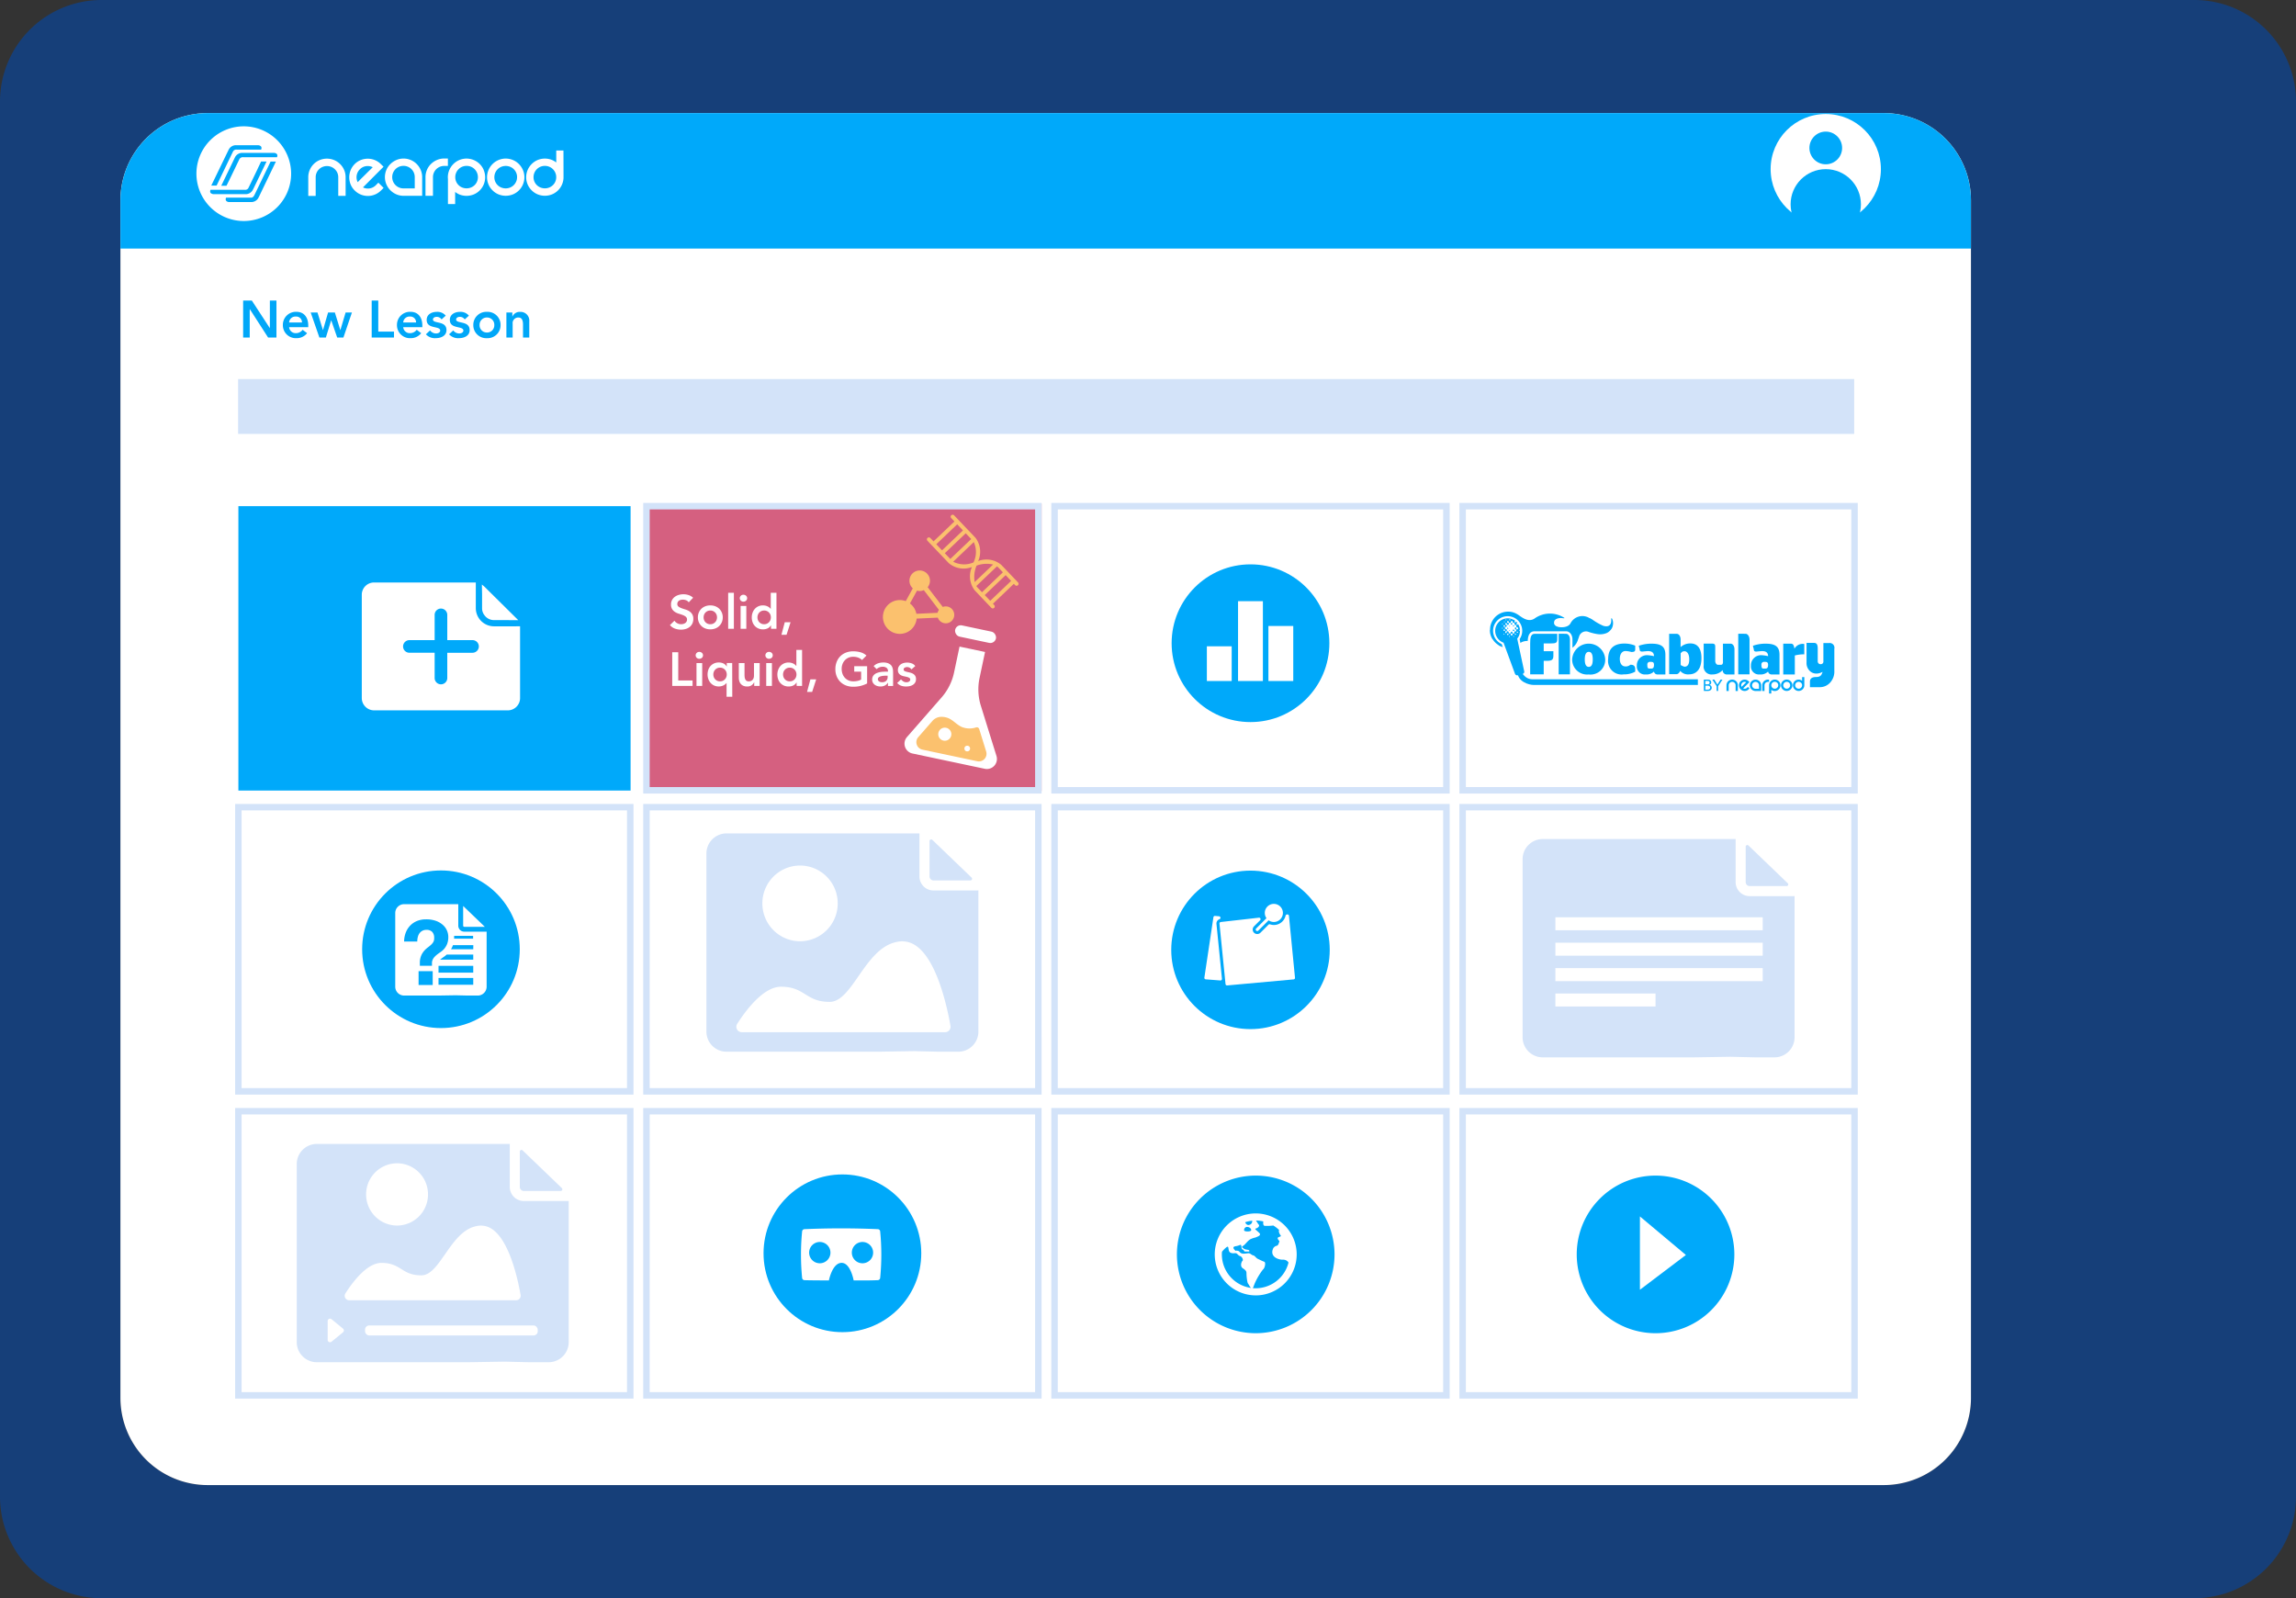 <svg xmlns="http://www.w3.org/2000/svg" width="278.873" height="194.119" viewBox="0 0 278.873 194.119"><rect x="0" y="0" width="278.873" height="194.119" fill="#333333" stroke="none"/><defs><clipPath id="a"><path fill="#fff" d="M224.767 156.048a10.591 10.591 0 0 1-10.591 10.593H10.593A10.592 10.592 0 0 1 0 156.048V10.596a10.593 10.593 0 0 1 10.593-10.6h203.583a10.592 10.592 0 0 1 10.591 10.6Z" data-name="Path 5428"/></clipPath></defs><path fill="#163f79" d="M266.533 0H12.34A12.341 12.341 0 0 0 0 12.341v169.438a12.342 12.342 0 0 0 12.34 12.34h254.193a12.341 12.341 0 0 0 12.34-12.34V12.341A12.34 12.34 0 0 0 266.533 0Zm-27.139 169.787a10.591 10.591 0 0 1-10.591 10.593H25.22a10.592 10.592 0 0 1-10.593-10.593V24.335a10.593 10.593 0 0 1 10.593-10.6h203.583a10.592 10.592 0 0 1 10.591 10.6Z"/><g data-name="Group 5859"><path fill="#fff" d="M239.394 169.787a10.591 10.591 0 0 1-10.591 10.593H25.22a10.592 10.592 0 0 1-10.593-10.593V24.335a10.593 10.593 0 0 1 10.593-10.6h203.583a10.592 10.592 0 0 1 10.591 10.6Z" data-name="Path 5336"/><g clip-path="url(#a)" data-name="Group 5858" transform="translate(14.627 13.739)"><g data-name="Group 5857"><g data-name="Group 5795"><path fill="#00a9fa" d="M-6.277-1.743h251.962v18.198H-6.277z" data-name="Rectangle 1795"/><g fill="#fff" data-name="Group 5793"><g data-name="Group 2"><path d="M22.993 6.904a2.251 2.251 0 0 1 1.206-1.2 2.321 2.321 0 0 1 1.762 0 2.3 2.3 0 0 1 .722.484 2.3 2.3 0 0 1 .49.715 2.228 2.228 0 0 1 .179.881v2.266h-.894V7.79a1.327 1.327 0 0 0-.106-.53 1.37 1.37 0 0 0-1.272-.828 1.327 1.327 0 0 0-.53.106 1.287 1.287 0 0 0-.437.291 1.338 1.338 0 0 0-.291.43 1.327 1.327 0 0 0-.106.53v2.266h-.9V7.79a2.228 2.228 0 0 1 .177-.886Z" data-name="Compound Path"/><path d="m31.329 8.448.636.636-.312.311a2.253 2.253 0 0 1-3.193.007l-.007-.007a2.178 2.178 0 0 1-.5-.749 2.347 2.347 0 0 1-.159-.848 2.322 2.322 0 0 1 .159-.848 2.255 2.255 0 0 1 .49-.749 2.171 2.171 0 0 1 .749-.5 2.29 2.29 0 0 1 1.7 0 2.21 2.21 0 0 1 .749.5l.318.311-2.5 2.511a1.352 1.352 0 0 0 1.564-.265Zm-2.246-1.623a1.352 1.352 0 0 0-.265 1.564l.364-.371.53-.523c.186-.185.364-.364.537-.53s.3-.3.4-.391a1.377 1.377 0 0 0-.808-.133 1.3 1.3 0 0 0-.758.384Z" data-name="Compound Path 2"/><path d="M34.39 5.52a2.237 2.237 0 0 1 .881.178 2.3 2.3 0 0 1 1.2 1.2 2.227 2.227 0 0 1 .179.881v2.266h-2.259a2.221 2.221 0 0 1-.875-.179 2.308 2.308 0 0 1-1.213-1.213 2.246 2.246 0 0 1 0-1.755 2.2 2.2 0 0 1 .491-.716 2.4 2.4 0 0 1 .722-.484 2.184 2.184 0 0 1 .874-.178Zm1.359 3.624V7.772a1.337 1.337 0 0 0-.106-.53 1.357 1.357 0 0 0-.729-.729 1.329 1.329 0 0 0-.53-.106 1.36 1.36 0 0 0-.537.106 1.353 1.353 0 0 0-.729.729 1.327 1.327 0 0 0-.106.53 1.364 1.364 0 0 0 1.359 1.372h1.378Z" data-name="Compound Path 3"/><path d="M39.776 5.52v.895h-.45a1.327 1.327 0 0 0-.53.106 1.353 1.353 0 0 0-.729.729 1.327 1.327 0 0 0-.106.53v2.266h-.908V7.772a2.227 2.227 0 0 1 .179-.881 2.184 2.184 0 0 1 .49-.715 2.324 2.324 0 0 1 .729-.484 2.219 2.219 0 0 1 .875-.179h.45Z" data-name="Compound Path 4"/><path d="M44.129 6.911a2.243 2.243 0 0 0-.484-.722 2.276 2.276 0 0 0-2.485-.491 2.31 2.31 0 0 0-1.213 1.213 2.222 2.222 0 0 0-.179.875c0 .073.006.146.013.219v3.041h.874V9.575a2.408 2.408 0 0 0 .5.3 2.321 2.321 0 0 0 1.762 0 2.251 2.251 0 0 0 1.206-1.2 2.265 2.265 0 0 0 0-1.763Zm-.815 1.4a1.278 1.278 0 0 1-.291.431 1.338 1.338 0 0 1-.444.291 1.434 1.434 0 0 1-1.074 0 1.3 1.3 0 0 1-.437-.291 1.342 1.342 0 0 1-.292-.431 1.337 1.337 0 0 1-.106-.53 1.369 1.369 0 0 1 1.365-1.371h.013a1.36 1.36 0 0 1 .537.106 1.367 1.367 0 0 1 .835 1.265 1.305 1.305 0 0 1-.106.53Z" data-name="Path 5337"/><path d="M49.066 7.786a2.227 2.227 0 0 1-.179.881 2.246 2.246 0 0 1-1.206 1.2 2.315 2.315 0 0 1-1.762 0 2.221 2.221 0 0 1-.722-.484 2.209 2.209 0 0 1-.49-.715 2.242 2.242 0 0 1 0-1.756 2.287 2.287 0 0 1 1.213-1.213 2.263 2.263 0 0 1 2.484.491 2.376 2.376 0 0 1 .484.722 2.221 2.221 0 0 1 .178.874Zm-.888 0a1.346 1.346 0 0 0-.842-1.265 1.428 1.428 0 0 0-1.074 0 1.394 1.394 0 0 0-.444.291 1.373 1.373 0 0 0-.4.974 1.327 1.327 0 0 0 .106.53 1.369 1.369 0 0 0 .291.431 1.33 1.33 0 0 0 .444.291 1.434 1.434 0 0 0 1.074 0 1.367 1.367 0 0 0 .736-.729 1.264 1.264 0 0 0 .106-.524Z" data-name="Path 5338"/><path d="M53.81 4.539h-.875v1.458a2.145 2.145 0 0 0-.5-.3 2.321 2.321 0 0 0-1.762 0A2.31 2.31 0 0 0 49.46 6.91a2.243 2.243 0 0 0 0 1.756 2.289 2.289 0 0 0 .49.715 2.227 2.227 0 0 0 .722.484 2.315 2.315 0 0 0 1.762 0 2.249 2.249 0 0 0 1.206-1.2 2.227 2.227 0 0 0 .179-.881.475.475 0 0 0-.007-.1h.007Zm-.985 3.772a1.27 1.27 0 0 1-.291.431 1.339 1.339 0 0 1-.444.291 1.432 1.432 0 0 1-1.073 0 1.406 1.406 0 0 1-.444-.291 1.341 1.341 0 0 1-.291-.431 1.327 1.327 0 0 1-.106-.53 1.368 1.368 0 0 1 1.365-1.371h.013a1.358 1.358 0 0 1 .536.106 1.365 1.365 0 0 1 .842 1.265 1.305 1.305 0 0 1-.106.53Z" data-name="Path 5339"/></g><path d="M14.983 1.604a5.755 5.755 0 0 0-5.752 5.752 5.755 5.755 0 0 0 5.752 5.751 5.754 5.754 0 0 0 5.751-5.751 5.763 5.763 0 0 0-5.751-5.752Zm-2.074 3.327.245-.5a.982.982 0 0 1 .954-.53h2.571a.538.538 0 0 1 .344.1.282.282 0 0 1 .113.232.512.512 0 0 1-.046.2h-2.969a.448.448 0 0 0-.477.3l-.1.2-1.862 3.869h-.649Zm-1.9 4.817a.283.283 0 0 1-.112-.232.484.484 0 0 1 .046-.2h4.161a.444.444 0 0 0 .477-.3l.1-.2.981-2.034.006-.02.106-.225.318-.669v.013h.656l-1.61 3.333c-.013.02-.026.046-.039.066l-.013.033a.982.982 0 0 1-.954.53h-3.777a.568.568 0 0 1-.341-.1Zm5.811.424c-.013.02-.026.047-.039.067l-.013.033a.982.982 0 0 1-.954.53h-2.571a.527.527 0 0 1-.344-.1.282.282 0 0 1-.113-.232.419.419 0 0 1 .046-.2h2.988c.173 0 .3-.033.444-.3l.1-.2 1.875-3.883h.643Zm2.193-4.817h-4.095a.479.479 0 0 0-.484.272l-1.173 2.431-.378.762h-.636l1.67-3.459a.982.982 0 0 1 .954-.53h3.737a.541.541 0 0 1 .345.1.282.282 0 0 1 .112.232.683.683 0 0 1-.047.192Z" data-name="Path 5340"/></g><g data-name="Group 5794" transform="translate(200.434 .109)"><circle cx="6.697" cy="6.697" r="6.697" fill="#fff" data-name="Ellipse 939"/><circle cx="4.27" cy="4.27" r="4.27" fill="#00a9fa" data-name="Ellipse 940" transform="translate(2.427 6.697)"/><circle cx="1.986" cy="1.986" r="1.986" fill="#00a9fa" data-name="Ellipse 941" transform="translate(4.711 2.136)"/></g></g><path fill="#d3e3f9" d="M14.293 32.299h196.291v6.665H14.293z" data-name="Rectangle 1796"/><g fill="#00a7f8" data-name="Group 5796"><path d="m15.963 22.769 2.175 3.335h.013v-3.335h.8v4.489h-1.014l-2.219-3.443h-.013v3.443h-.8v-4.489Z" data-name="Path 5341"/><path d="M22.812 25.788v.216h-2.321a.789.789 0 0 0 .818.723 1 1 0 0 0 .818-.412l.545.412a1.592 1.592 0 0 1-1.287.609 1.575 1.575 0 0 1-1.655-1.6 1.578 1.578 0 0 1 1.655-1.6c.964.003 1.427.732 1.427 1.652Zm-.761-.355a.7.7 0 0 0-.78-.723.755.755 0 0 0-.78.723Z" data-name="Path 5342"/><path d="m23.935 24.215.659 2.13h.013l.615-2.13h.824l.659 2.13h.013l.634-2.13h.767l-1.034 3.043h-.755l-.722-2.08h-.013l-.641 2.08h-.786l-1.059-3.043Z" data-name="Path 5343"/><path d="M31.318 22.769v3.766h1.908v.723h-2.707v-4.489Z" data-name="Path 5344"/><path d="M36.67 25.788v.216h-2.321a.79.79 0 0 0 .818.723 1 1 0 0 0 .818-.412l.545.412a1.592 1.592 0 0 1-1.287.609 1.575 1.575 0 0 1-1.655-1.6 1.578 1.578 0 0 1 1.655-1.6c.964.003 1.427.732 1.427 1.652Zm-.761-.355a.7.7 0 0 0-.78-.723.755.755 0 0 0-.78.723Z" data-name="Path 5345"/><path d="m39.512 24.602-.508.457a.692.692 0 0 0-.6-.311c-.247 0-.444.127-.444.323 0 .247.342.292.723.381.469.108.919.279.919.907s-.564.977-1.319.977a1.476 1.476 0 0 1-1.18-.469l.507-.476a.909.909 0 0 0 .723.374c.279 0 .507-.14.507-.349 0-.291-.367-.342-.754-.431-.412-.1-.888-.241-.888-.862 0-.742.7-.983 1.218-.983a1.319 1.319 0 0 1 1.096.462Z" data-name="Path 5346"/><path d="m42.327 24.602-.508.457a.691.691 0 0 0-.6-.311c-.247 0-.444.127-.444.323 0 .247.343.292.723.381.469.108.919.279.919.907s-.564.977-1.319.977a1.475 1.475 0 0 1-1.18-.469l.507-.476a.907.907 0 0 0 .722.374c.279 0 .508-.14.508-.349 0-.291-.368-.342-.755-.431-.412-.1-.888-.241-.888-.862 0-.742.7-.983 1.218-.983a1.318 1.318 0 0 1 1.097.462Z" data-name="Path 5347"/><path d="M46.171 25.737a1.575 1.575 0 0 1-1.655 1.6 1.574 1.574 0 0 1-1.655-1.6 1.581 1.581 0 0 1 1.655-1.6 1.575 1.575 0 0 1 1.655 1.6Zm-1.655.914a.878.878 0 0 0 .895-.914.88.88 0 0 0-.9-.913.881.881 0 0 0-.888.913.879.879 0 0 0 .893.913Z" data-name="Path 5348"/><path d="M49.659 25.312v1.947h-.761v-1.577c0-.609-.2-.856-.558-.856a.679.679 0 0 0-.7.761v1.674h-.761v-3.043h.723v.488h.013a.958.958 0 0 1 .932-.564 1.06 1.06 0 0 1 1.112 1.17Z" data-name="Path 5349"/></g><g data-name="Group 5799"><path fill="#00a9fa" d="M14.327 47.737h47.637v34.546H14.327z" data-name="Rectangle 1797"/><g fill="#fff" data-name="Group 5797"><path d="M47.783 62.335h-2.408a2.215 2.215 0 0 1-2.211-2.21V57.01H30.816a1.488 1.488 0 0 0-1.5 1.483v12.555a1.5 1.5 0 0 0 1.5 1.494h16.241a1.494 1.494 0 0 0 1.484-1.494v-8.716Z" data-name="Path 5350"/><path d="M43.926 58.362v1.771a1.363 1.363 0 0 0 .3.867 1.42 1.42 0 0 0 1.148.581h1.807l.009.007h1.134l-4.143-4.1-.278-.231.02 1.06Z" data-name="Path 5351"/></g><g data-name="Group 5798"><path fill="#00a9fa" fill-rule="evenodd" d="M42.764 64.012h-3.065v-3.066a.771.771 0 0 0-.767-.769.766.766 0 0 0-.767.769v3.066H35.1a.771.771 0 0 0-.769.766.766.766 0 0 0 .769.767h3.065v3.067a.771.771 0 0 0 .767.769.766.766 0 0 0 .767-.769v-3.065h3.065a.771.771 0 0 0 .769-.767.766.766 0 0 0-.769-.768Z" data-name="Path 5352"/></g></g><g data-name="Group 5801"><g data-name="Group 5800"><path fill="#d3e3f9" d="M62.317 119.212H13.933v-35.3h48.384Zm-47.6-.787h46.811v-33.73H14.717Z" data-name="Path 5353"/></g></g><g data-name="Group 5803"><g data-name="Group 5802"><path fill="#d3e3f9" d="M111.884 119.212H63.498v-35.3h48.384Zm-47.6-.787h46.814v-33.73H64.287Z" data-name="Path 5354"/></g></g><g data-name="Group 5805"><g data-name="Group 5804"><path fill="#d3e3f9" d="M161.45 119.212h-48.384v-35.3h48.384Zm-47.6-.787h46.811v-33.73h-46.809Z" data-name="Path 5355"/></g></g><g data-name="Group 5807"><g data-name="Group 5806"><path fill="#d3e3f9" d="M211.016 119.212h-48.383v-35.3h48.383Zm-47.6-.788h46.815v-33.73h-46.815Z" data-name="Path 5356"/></g></g><g data-name="Group 5809"><g data-name="Group 5808"><path fill="#d3e3f9" d="M62.317 156.139H13.933v-35.3h48.384Zm-47.6-.787h46.811v-33.73H14.717Z" data-name="Path 5357"/></g></g><g data-name="Group 5811"><g data-name="Group 5810"><path fill="#d3e3f9" d="M111.884 156.139H63.498v-35.3h48.384Zm-47.6-.787h46.814v-33.73H64.287Z" data-name="Path 5358"/></g></g><g data-name="Group 5813"><g data-name="Group 5812"><path fill="#d3e3f9" d="M161.45 156.139h-48.384v-35.3h48.384Zm-47.6-.787h46.811v-33.73h-46.809Z" data-name="Path 5359"/></g></g><g data-name="Group 5815"><g data-name="Group 5814"><path fill="#d3e3f9" d="M211.016 156.139h-48.383v-35.3h48.383Zm-47.6-.787h46.815v-33.73h-46.815Z" data-name="Path 5360"/></g></g><g data-name="Group 5817"><g data-name="Group 5816"><path fill="#d3e3f9" d="M161.45 82.648h-48.383v-35.3h48.383Zm-47.6-.787h46.811v-33.73h-46.808Z" data-name="Path 5361"/></g></g><g data-name="Group 5819"><g data-name="Group 5818"><path fill="#d3e3f9" d="M211.016 82.648h-48.383v-35.3h48.383Zm-47.6-.787h46.815v-33.73h-46.815Z" data-name="Path 5362"/></g></g><g data-name="Group 5825"><g data-name="Group 5822"><g data-name="Group 5820"><path fill="#d56080" d="M63.747 47.435h48.136v34.908H63.747z" data-name="Rectangle 1798"/></g><g fill="#fff" data-name="Group 5821"><path d="M69.029 59.42a.674.674 0 0 0-.309-.246 1.08 1.08 0 0 0-.408-.078 1.038 1.038 0 0 0-.246.029.657.657 0 0 0-.214.092.487.487 0 0 0-.154.165.471.471 0 0 0-.058.24.374.374 0 0 0 .145.318 1.4 1.4 0 0 0 .358.191c.143.054.3.107.469.156a1.889 1.889 0 0 1 .468.208 1.15 1.15 0 0 1 .359.353 1.045 1.045 0 0 1 .145.584 1.281 1.281 0 0 1-.122.575 1.174 1.174 0 0 1-.327.408 1.41 1.41 0 0 1-.477.243 2 2 0 0 1-.572.081 2.141 2.141 0 0 1-.735-.127 1.412 1.412 0 0 1-.607-.428l.549-.532a.917.917 0 0 0 .35.315.982.982 0 0 0 .46.113.963.963 0 0 0 .254-.035.8.8 0 0 0 .231-.1.55.55 0 0 0 .168-.177.471.471 0 0 0 .063-.246.428.428 0 0 0-.144-.347 1.273 1.273 0 0 0-.359-.205 5.93 5.93 0 0 0-.468-.159 1.951 1.951 0 0 1-.469-.205 1.138 1.138 0 0 1-.359-.347 1.035 1.035 0 0 1-.144-.581 1.107 1.107 0 0 1 .13-.549 1.191 1.191 0 0 1 .341-.385 1.488 1.488 0 0 1 .483-.228 2.058 2.058 0 0 1 .555-.075 2.03 2.03 0 0 1 .627.1 1.453 1.453 0 0 1 .546.324Z" data-name="Path 5363"/><path d="M70.139 61.248a1.469 1.469 0 0 1 .118-.6 1.4 1.4 0 0 1 .321-.46 1.42 1.42 0 0 1 .48-.295 1.662 1.662 0 0 1 .59-.1 1.662 1.662 0 0 1 .59.1 1.423 1.423 0 0 1 .48.295 1.4 1.4 0 0 1 .321.46 1.46 1.46 0 0 1 .119.6 1.464 1.464 0 0 1-.119.6 1.393 1.393 0 0 1-.321.459 1.405 1.405 0 0 1-.48.295 1.663 1.663 0 0 1-.59.1 1.663 1.663 0 0 1-.59-.1 1.4 1.4 0 0 1-.48-.295 1.4 1.4 0 0 1-.321-.459 1.473 1.473 0 0 1-.118-.6Zm.694 0a.906.906 0 0 0 .054.312.792.792 0 0 0 .162.266.807.807 0 0 0 .257.185.8.8 0 0 0 .341.07.805.805 0 0 0 .341-.07.807.807 0 0 0 .257-.185.781.781 0 0 0 .162-.266.893.893 0 0 0 .055-.312.893.893 0 0 0-.055-.312.781.781 0 0 0-.162-.266.809.809 0 0 0-.257-.185.805.805 0 0 0-.341-.069.8.8 0 0 0-.341.069.809.809 0 0 0-.257.185.792.792 0 0 0-.162.266.906.906 0 0 0-.054.312Z" data-name="Path 5364"/><path d="M73.817 58.264h.693v4.371h-.693Z" data-name="Path 5365"/><path d="M75.228 58.917a.4.4 0 0 1 .125-.292.425.425 0 0 1 .315-.124.459.459 0 0 1 .321.118.386.386 0 0 1 .13.3.385.385 0 0 1-.13.3.457.457 0 0 1-.321.119.423.423 0 0 1-.315-.125.4.4 0 0 1-.125-.296Zm.1.943h.693v2.776h-.693Z" data-name="Path 5366"/><path d="M79.015 62.219h-.012a.892.892 0 0 1-.4.37 1.313 1.313 0 0 1-.549.116 1.394 1.394 0 0 1-.576-.113 1.277 1.277 0 0 1-.43-.309 1.319 1.319 0 0 1-.272-.462 1.721 1.721 0 0 1-.093-.572 1.639 1.639 0 0 1 .1-.572 1.422 1.422 0 0 1 .275-.463 1.269 1.269 0 0 1 .425-.309 1.3 1.3 0 0 1 .544-.112 1.361 1.361 0 0 1 .347.04 1.234 1.234 0 0 1 .266.1 1.033 1.033 0 0 1 .2.136.989.989 0 0 1 .133.141h.017v-1.948h.693v4.371h-.659Zm-1.642-.972a.893.893 0 0 0 .055.312.782.782 0 0 0 .162.266.807.807 0 0 0 .257.185.8.8 0 0 0 .341.07.8.8 0 0 0 .341-.07.807.807 0 0 0 .257-.185.792.792 0 0 0 .162-.266.906.906 0 0 0 .054-.312.906.906 0 0 0-.054-.312.792.792 0 0 0-.162-.266.809.809 0 0 0-.257-.185.8.8 0 0 0-.341-.069.8.8 0 0 0-.341.069.809.809 0 0 0-.257.185.781.781 0 0 0-.162.266.893.893 0 0 0-.055.313Z" data-name="Path 5367"/><path d="M80.692 61.837h.705l-.491 1.527h-.619Z" data-name="Path 5368"/><path d="M67.023 65.48h.729v3.435h1.74v.659h-2.469Z" data-name="Path 5369"/><path d="M69.869 65.857a.4.4 0 0 1 .124-.292.428.428 0 0 1 .315-.125.457.457 0 0 1 .321.119.385.385 0 0 1 .13.3.386.386 0 0 1-.13.3.459.459 0 0 1-.321.118.427.427 0 0 1-.315-.124.4.4 0 0 1-.124-.296Zm.1.942h.694v2.776h-.694Z" data-name="Path 5370"/><path d="M74.316 70.892h-.694v-1.671h-.017a.982.982 0 0 1-.133.141 1.089 1.089 0 0 1-.2.136 1.2 1.2 0 0 1-.267.1 1.326 1.326 0 0 1-.346.041 1.308 1.308 0 0 1-.544-.112 1.27 1.27 0 0 1-.425-.309 1.428 1.428 0 0 1-.275-.463 1.625 1.625 0 0 1-.1-.572 1.721 1.721 0 0 1 .093-.572 1.318 1.318 0 0 1 .272-.463 1.292 1.292 0 0 1 .43-.309 1.4 1.4 0 0 1 .575-.112 1.314 1.314 0 0 1 .55.115.9.9 0 0 1 .4.37h.012v-.417h.659Zm-2.3-2.706a.906.906 0 0 0 .054.312.791.791 0 0 0 .162.266.8.8 0 0 0 .257.185.8.8 0 0 0 .341.07.8.8 0 0 0 .341-.07.8.8 0 0 0 .257-.185.781.781 0 0 0 .162-.266.893.893 0 0 0 .055-.312.893.893 0 0 0-.055-.312.781.781 0 0 0-.162-.266.808.808 0 0 0-.257-.185.812.812 0 0 0-.341-.069.813.813 0 0 0-.341.069.809.809 0 0 0-.257.185.792.792 0 0 0-.162.266.906.906 0 0 0-.054.312Z" data-name="Path 5371"/><path d="M77.639 69.574h-.659v-.445h-.01a.978.978 0 0 1-.3.361.891.891 0 0 1-.549.153 1.109 1.109 0 0 1-.471-.09.84.84 0 0 1-.315-.243.941.941 0 0 1-.174-.35 1.592 1.592 0 0 1-.052-.41v-1.753h.694v1.408c0 .077 0 .163.012.257a.909.909 0 0 0 .061.266.505.505 0 0 0 .15.208.436.436 0 0 0 .287.084.661.661 0 0 0 .292-.058.56.56 0 0 0 .2-.156.621.621 0 0 0 .113-.225 1.033 1.033 0 0 0 .034-.266v-1.516h.694Z" data-name="Path 5372"/><path d="M78.339 65.857a.4.4 0 0 1 .124-.292.428.428 0 0 1 .315-.125.457.457 0 0 1 .321.119.384.384 0 0 1 .13.3.386.386 0 0 1-.13.3.459.459 0 0 1-.321.118.427.427 0 0 1-.315-.124.4.4 0 0 1-.124-.296Zm.1.942h.694v2.776h-.694Z" data-name="Path 5373"/><path d="M82.126 69.158h-.012a.893.893 0 0 1-.4.37 1.314 1.314 0 0 1-.55.115 1.4 1.4 0 0 1-.575-.112 1.293 1.293 0 0 1-.43-.309 1.318 1.318 0 0 1-.272-.463 1.722 1.722 0 0 1-.093-.572 1.626 1.626 0 0 1 .1-.572 1.428 1.428 0 0 1 .275-.463 1.27 1.27 0 0 1 .425-.309 1.308 1.308 0 0 1 .544-.112 1.326 1.326 0 0 1 .346.041 1.183 1.183 0 0 1 .266.1 1.073 1.073 0 0 1 .2.136.95.95 0 0 1 .133.141h.017v-1.948h.694v4.371h-.659Zm-1.642-.972a.906.906 0 0 0 .054.312.792.792 0 0 0 .162.266.8.8 0 0 0 .257.185.8.8 0 0 0 .341.07.8.8 0 0 0 .341-.07.8.8 0 0 0 .257-.185.781.781 0 0 0 .162-.266.893.893 0 0 0 .055-.312.893.893 0 0 0-.055-.312.781.781 0 0 0-.162-.266.809.809 0 0 0-.257-.185.812.812 0 0 0-.341-.069.812.812 0 0 0-.341.069.809.809 0 0 0-.257.185.792.792 0 0 0-.162.266.906.906 0 0 0-.054.313Z" data-name="Path 5374"/><path d="M83.803 68.776h.705l-.491 1.527h-.619Z" data-name="Path 5375"/><path d="M90.695 69.273a3.538 3.538 0 0 1-1.695.4 2.4 2.4 0 0 1-.87-.153 1.992 1.992 0 0 1-.682-.434 1.991 1.991 0 0 1-.448-.674 2.275 2.275 0 0 1-.162-.873 2.377 2.377 0 0 1 .162-.893 2.007 2.007 0 0 1 .448-.685 1.964 1.964 0 0 1 .682-.436 2.386 2.386 0 0 1 .87-.154 3.3 3.3 0 0 1 .879.113 1.815 1.815 0 0 1 .735.4l-.538.544a1.337 1.337 0 0 0-.477-.295 1.683 1.683 0 0 0-.593-.1 1.416 1.416 0 0 0-.575.113 1.306 1.306 0 0 0-.442.312 1.409 1.409 0 0 0-.286.465 1.591 1.591 0 0 0-.1.572 1.75 1.75 0 0 0 .1.607 1.42 1.42 0 0 0 .286.48 1.33 1.33 0 0 0 .442.318 1.388 1.388 0 0 0 .575.115 2.521 2.521 0 0 0 .524-.052 1.478 1.478 0 0 0 .436-.162v-.963h-.838v-.659h1.567Z" data-name="Path 5376"/><path d="M93.227 69.192h-.017a.9.9 0 0 1-.382.344 1.19 1.19 0 0 1-.509.107 1.345 1.345 0 0 1-.373-.052 1.006 1.006 0 0 1-.324-.156.8.8 0 0 1-.228-.26.739.739 0 0 1-.087-.364.84.84 0 0 1 .081-.385.791.791 0 0 1 .217-.266 1.089 1.089 0 0 1 .315-.17 2.134 2.134 0 0 1 .373-.1 3.242 3.242 0 0 1 .39-.041q.2-.009.37-.009h.173v-.075a.45.45 0 0 0-.179-.39.756.756 0 0 0-.457-.13 1.073 1.073 0 0 0-.411.078 1.041 1.041 0 0 0-.33.211l-.364-.364a1.35 1.35 0 0 1 .541-.341 2 2 0 0 1 .639-.1 1.621 1.621 0 0 1 .5.066 1.11 1.11 0 0 1 .335.171.756.756 0 0 1 .205.24 1.139 1.139 0 0 1 .1.275 1.5 1.5 0 0 1 .037.269c0 .087.006.163.006.229v1.6h-.625Zm-.04-.862h-.145c-.1 0-.2 0-.324.012a1.726 1.726 0 0 0-.338.055.767.767 0 0 0-.269.127.278.278 0 0 0-.11.234.3.3 0 0 0 .043.165.394.394 0 0 0 .113.112.475.475 0 0 0 .156.067.772.772 0 0 0 .174.02.72.72 0 0 0 .529-.171.629.629 0 0 0 .171-.465Z" data-name="Path 5377"/><path d="M96.079 67.567a.635.635 0 0 0-.543-.283.58.58 0 0 0-.272.07.235.235 0 0 0-.133.225.194.194 0 0 0 .11.185 1.206 1.206 0 0 0 .278.1q.168.041.361.084a1.429 1.429 0 0 1 .361.133.8.8 0 0 1 .278.246.731.731 0 0 1 .11.428.775.775 0 0 1-.107.419.846.846 0 0 1-.278.275 1.221 1.221 0 0 1-.384.15 2 2 0 0 1-.428.046 1.829 1.829 0 0 1-.6-.093 1.128 1.128 0 0 1-.485-.335l.462-.434a1.31 1.31 0 0 0 .286.246.691.691 0 0 0 .373.1.742.742 0 0 0 .156-.017.5.5 0 0 0 .151-.058.354.354 0 0 0 .113-.1.239.239 0 0 0 .043-.141.235.235 0 0 0-.109-.214.982.982 0 0 0-.278-.113 5.85 5.85 0 0 0-.362-.081 1.406 1.406 0 0 1-.362-.121.761.761 0 0 1-.278-.235.69.69 0 0 1-.11-.416.809.809 0 0 1 .1-.4.848.848 0 0 1 .251-.28 1.082 1.082 0 0 1 .359-.162 1.639 1.639 0 0 1 .411-.052 1.66 1.66 0 0 1 .549.095.9.9 0 0 1 .439.327Z" data-name="Path 5378"/></g><path fill="#fbc16e" d="m109.022 57.002-2.028-2.128a2.8 2.8 0 0 0-2.81-.468 2.8 2.8 0 0 0-.331-2.829l-2.594-2.722a.241.241 0 0 0-.341-.008.241.241 0 0 0-.008.341l.39.41-2.54 2.42-.39-.41a.241.241 0 0 0-.341-.008.241.241 0 0 0-.008.341l.557.585 2.037 2.138a2.8 2.8 0 0 0 2.81.468 2.8 2.8 0 0 0 .332 2.829l2.023 2.127a.241.241 0 0 0 .175.075.241.241 0 0 0 .167-.067.241.241 0 0 0 .008-.341l-.155-.163 2.54-2.42.155.163a.241.241 0 0 0 .175.075.241.241 0 0 0 .167-.067.241.241 0 0 0 .01-.341Zm-3.025-2.174-2.24 2.134a3.564 3.564 0 0 1 .232-2 3.556 3.556 0 0 1 2.008-.134Zm-5.2-.673-.666-.7 2.54-2.42.666.7Zm.837-4.208.7.739-2.54 2.42-.7-.739Zm-.485 4.541 2.5-2.386a2.875 2.875 0 0 1-.034 2.471 2.875 2.875 0 0 1-2.468-.085Zm2.811 2.951 2.505-2.387a1.232 1.232 0 0 1 .181.156l.54.567-2.54 2.42-.541-.567a1.286 1.286 0 0 1-.147-.189Zm1.686 1.8-.666-.7 2.54-2.42.666.7Z" data-name="Path 5379"/><path fill="#fbc16e" d="M100.249 59.915a1.031 1.031 0 0 0-.365.068l-1.836-2.4a1.24 1.24 0 0 0 .279-.784 1.247 1.247 0 0 0-1.247-1.246 1.246 1.246 0 0 0-1.246 1.246 1.24 1.24 0 0 0 .408.92l-.855 1.557a2.042 2.042 0 0 0-.721-.131 2.053 2.053 0 0 0-2.053 2.053 2.053 2.053 0 0 0 2.053 2.053 2.052 2.052 0 0 0 2.043-1.854l2.572-.118a1.026 1.026 0 0 0 .969.689 1.026 1.026 0 0 0 1.027-1.026 1.026 1.026 0 0 0-1.028-1.027Zm-3.495-1.914a1.255 1.255 0 0 0 .326.045 1.237 1.237 0 0 0 .5-.107l1.836 2.4a1.027 1.027 0 0 0-.166.356l-2.572.118a2.054 2.054 0 0 0-.782-1.255Z" data-name="Path 5380"/></g><g data-name="Group 5823"><path fill="#d3e3f9" d="M111.884 82.648H63.498v-35.3h48.384Zm-47.6-.787h46.814v-33.73H64.287Z" data-name="Path 5381"/></g><g data-name="Group 5824" transform="translate(95.239 62.078)"><path fill="#fff" d="m9.112 6.522.666-3.148-1.549-.328-1.549-.327-.666 3.148a6.7 6.7 0 0 1-1.51 3.023L.297 13.704a1.222 1.222 0 0 0 .667 2l4.391.929 4.391.929a1.222 1.222 0 0 0 1.42-1.558l-1.9-6.106a6.7 6.7 0 0 1-.154-3.376Z" data-name="Path 5382"/><path fill="#fbc16e" d="m9.917 15.467-.848-2.732a.3.3 0 0 0-.381-.2 2.526 2.526 0 0 1-1.694-.036c-.677-.277-1.131-.93-1.841-1.148a2.309 2.309 0 0 0-.724-.1 1.451 1.451 0 0 0-1.053.51l-1.71 1.957a.927.927 0 0 0 .506 1.518l3.333.705 3.334.705a.928.928 0 0 0 1.078-1.179Z" data-name="Path 5383"/><rect width="5.065" height="1.395" fill="#fff" data-name="Rectangle 1799" rx=".694" transform="rotate(11.941 3.145 30.072)"/><circle cx=".797" cy=".797" r=".797" fill="#fff" data-name="Ellipse 942" transform="translate(4.093 12.562)"/><circle cx=".346" cy=".346" r=".346" fill="#fff" data-name="Ellipse 943" transform="translate(7.268 14.757)"/></g></g><g data-name="Group 5829" transform="translate(78.113 128.909)"><circle cx="9.579" cy="9.579" r="9.579" fill="#00a9fa" data-name="Ellipse 944"/><g data-name="Group 5828"><g data-name="Group 5827"><g data-name="Group 5826"><path fill="#fff" d="M14.166 6.908a.3.3 0 0 0-.274-.26q-4.465-.194-8.932 0a.3.3 0 0 0-.273.26 28.923 28.923 0 0 0 0 5.674.3.3 0 0 0 .273.26c.774.034 2.979.031 2.979.031s.41-2.131 1.547-2.131c1.083 0 1.459 2.131 1.459 2.131s1.746.016 2.505-.015l.441-.016a.3.3 0 0 0 .274-.26 28.922 28.922 0 0 0 0-5.674m-7.333 3.884a1.293 1.293 0 0 1-1.294-1.294 1.294 1.294 0 0 1 1.294-1.293 1.294 1.294 0 0 1 1.294 1.293 1.294 1.294 0 0 1-1.294 1.294m5.186 0a1.293 1.293 0 0 1-1.294-1.294 1.293 1.293 0 0 1 1.294-1.293 1.293 1.293 0 0 1 1.293 1.293 1.293 1.293 0 0 1-1.293 1.294" data-name="Path 5384"/></g></g></g></g><g data-name="Group 5835" transform="translate(127.68 54.808)"><circle cx="9.579" cy="9.579" r="9.579" fill="#00a9fa" data-name="Ellipse 945"/><g data-name="Group 5834"><g data-name="Group 5833"><g data-name="Group 5832"><g data-name="Group 5831"><g fill="#fff" data-name="Group 5830"><path d="M4.278 9.954h3.017v4.214H4.278z" data-name="Rectangle 1800"/><path d="M11.755 7.486h3.017v6.682h-3.017z" data-name="Rectangle 1801"/><path d="M8.066 4.474h3.018v9.694H8.066z" data-name="Rectangle 1802"/></g></g></g></g></g></g><g data-name="Group 5841" transform="translate(29.36 91.987)"><circle cx="9.572" cy="9.572" r="9.572" fill="#00a9fa" data-name="Ellipse 946"/><g data-name="Group 5840"><g data-name="Group 5839"><g data-name="Group 5838"><g data-name="Group 5837"><g fill="#fff" data-name="Group 5836"><path d="M12.401 6.846h2.5l-2.633-2.53v2.393a.137.137 0 0 0 .133.137Z" data-name="Path 5385"/><path d="M15.079 7.435h-2.678a.726.726 0 0 1-.725-.725V4.095H5.097a1.078 1.078 0 0 0-1.078 1.078v8.945a1.078 1.078 0 0 0 1.078 1.078h4.15l2.113-.034 1.451.034h1.23a1.078 1.078 0 0 0 1.078-1.078V7.426a.271.271 0 0 1-.04.009Zm-3.911.508h2.309v.345h-2.312c0-.079.009-.159.009-.244 0-.033-.004-.068-.005-.102Zm-2.6 5.975H6.854v-1.681h1.714Zm.513-3.685a2.19 2.19 0 0 0-.388.388 1.111 1.111 0 0 0-.213.546v.415H7.008v-.492a2.23 2.23 0 0 1 .18-.786 2.241 2.241 0 0 1 .344-.541 2.782 2.782 0 0 1 .414-.388c.146-.109.28-.218.4-.327a1.481 1.481 0 0 0 .3-.36.9.9 0 0 0 .1-.491 1 1 0 0 0-.246-.742.933.933 0 0 0-.682-.24 1.055 1.055 0 0 0-.508.115 1.012 1.012 0 0 0-.349.306 1.322 1.322 0 0 0-.2.447 2.206 2.206 0 0 0-.066.552h-1.6a3.128 3.128 0 0 1 .2-1.081 2.576 2.576 0 0 1 .535-.852 2.42 2.42 0 0 1 .83-.562 2.809 2.809 0 0 1 1.086-.2 3.421 3.421 0 0 1 1.294.213 2.512 2.512 0 0 1 .835.53 1.916 1.916 0 0 1 .453.682 1.964 1.964 0 0 1 .136.682 2.329 2.329 0 0 1-.136.863 2.143 2.143 0 0 1-.338.579 2.254 2.254 0 0 1-.448.409q-.243.165-.461.334Zm4.413 3.652H9.275v-.824h4.219Zm0-1.472H9.275v-.824h4.219Zm0-1.575H9.462c.017-.015.034-.032.052-.046.135-.1.28-.21.432-.315a2.894 2.894 0 0 0 .319-.257h3.229Zm0-1.265h-2.7a3.223 3.223 0 0 0 .2-.4c.013-.032.022-.068.034-.1h2.474Z" data-name="Path 5386"/></g></g></g></g></g></g><g data-name="Group 5842" transform="translate(127.633 92.008)"><circle cx="9.625" cy="9.625" r="9.625" fill="#00a9fa" data-name="Ellipse 947"/><g data-name="1474584067_Postit"><g fill="#fff" data-name="Layer 1"><path d="M10.313 7.026a.183.183 0 0 0 0 .26.183.183 0 0 0 .13.054.185.185 0 0 0 .13-.053l1.253-1.253a1.094 1.094 0 0 0 .636.205 1.1 1.1 0 0 0 1.1-1.1 1.1 1.1 0 0 0-1.1-1.1 1.1 1.1 0 0 0-1.1 1.1 1.094 1.094 0 0 0 .205.636l-1.253 1.252Z"/><path d="M5.856 5.905a.184.184 0 0 0 .12-.2.183.183 0 0 0-.165-.159l-.488-.045a.185.185 0 0 0-.2.156l-1.1 7.338a.184.184 0 0 0 .038.142.186.186 0 0 0 .13.068l1.771.137h.014a.185.185 0 0 0 .132-.055.183.183 0 0 0 .052-.147l-.668-6.668a.551.551 0 0 1 .364-.572Z" data-name="Shape"/><path d="M14.295 5.487a.182.182 0 0 0-.067-.125.183.183 0 0 0-.136-.04l-.046.005a.183.183 0 0 0-.158.141 1.46 1.46 0 0 1-1.426 1.137 1.435 1.435 0 0 1-.463-.083.184.184 0 0 0-.188.045l-.978.978a.563.563 0 0 1-.778 0 .546.546 0 0 1-.161-.389.548.548 0 0 1 .161-.389l.741-.74a.183.183 0 0 0 .035-.21.179.179 0 0 0-.186-.1l-4.624.525a.182.182 0 0 0-.162.2l.734 7.338a.181.181 0 0 0 .181.165h.017l8.073-.734a.181.181 0 0 0 .125-.065.184.184 0 0 0 .042-.134l-.735-7.523Z" data-name="Shape"/></g></g></g><g data-name="Group 5843" transform="translate(128.321 129.051)"><circle cx="6.667" cy="6.667" r="6.667" fill="#fff" data-name="Ellipse 948" transform="translate(2.905 2.912)"/><path fill="#00a9fa" d="M8.809 5.977a.442.442 0 0 0 .334-.488s0 0-.005-.007a4.088 4.088 0 0 0-.793.163.342.342 0 0 0-.05.043s.18.417.514.289Z" data-name="Path 5387"/><path fill="#00a9fa" d="M8.987 6.696c.127-.129-.078-.437-.437-.463a.364.364 0 0 0-.385.352c-.099.247.696.241.822.111Z" data-name="Path 5388"/><path fill="#00a9fa" d="M8.577 12.979a5.644 5.644 0 0 1-.128-1.131c0-.205-.052-.333-.441-.59s-.149-.823-.046-.9.025-.334-.129-.488-.205-.026-.462-.308-.385-.026-.821-.18-.146-.95-.514-.693a3.261 3.261 0 0 0-.561.56 3.839 3.839 0 0 0-.017.324 4.117 4.117 0 0 0 3.541 4.069 1.426 1.426 0 0 1-.216-.3c-.129-.235-.129-.163-.206-.363Z" data-name="Path 5389"/><path fill="#00a9fa" d="M9.572 0A9.583 9.583 0 0 0 0 9.572a9.583 9.583 0 0 0 9.572 9.572 9.583 9.583 0 0 0 9.572-9.572A9.583 9.583 0 0 0 9.572 0Zm0 14.549a4.982 4.982 0 0 1-4.977-4.977 4.983 4.983 0 0 1 4.977-4.978 4.983 4.983 0 0 1 4.977 4.978 4.982 4.982 0 0 1-4.977 4.979Z" data-name="Path 5390"/><path fill="#00a9fa" d="M11.711 8.802c.412-.513.513.025.744-.848 0 0-.257-.231-.206-.385s.49-.129.348-.308-.283-.513-.178-.652a4.1 4.1 0 0 0-.712-.547 6.144 6.144 0 0 1-1.012.043c-.243 0-.227-.334-.2-.538a4.125 4.125 0 0 0-.9-.108c.093.081.159.28.335.481s-.128.437-.341.488.085.206.418.54-.385.487-.418.539a3.149 3.149 0 0 0-.635.205c-.386.205-.642.668-.919.822s-.031.231.122.359.591.077.642.231-.206.077-.462.1-.18-.231-.3-.231-.185-.1-.211-.42-.18-.068-.668 0-.257.343-.1.5 0 0 .282.052.206.128.436.282.694.026.925.026.334.205.565.257.308.308.59.437.514.257.745.334.077.8-.154.95a8.146 8.146 0 0 0-.976 1.644c-.072.16-.167.465-.254.613.116.01.232.017.349.017a4.119 4.119 0 0 0 3.989-3.122.745.745 0 0 0-.669-.35c-.508.028-1.689-.333-1.175-1.411Z" data-name="Path 5391"/></g><g data-name="Group 5844"><path fill="#00a9fa" d="M186.456 129.051a9.572 9.572 0 1 0 9.572 9.572 9.583 9.583 0 0 0-9.572-9.572Z" data-name="Path 5392"/><path fill="#fff" d="m184.559 134.011 5.583 4.681-5.583 4.224Z" data-name="Path 5393"/></g><g data-name="Group 5848"><g data-name="Group 5847" transform="translate(21.412 125.206)"><path fill="#d3e3f9" d="M27.584 5.71h4.474a.2.2 0 0 0 .141-.35L27.442.788a.2.2 0 0 0-.344.147v4.289a.487.487 0 0 0 .486.486Z" data-name="Path 5394"/><path fill="#d3e3f9" d="M32.947 6.932h-5.358a1.709 1.709 0 0 1-1.71-1.71V.03c0-.011.005-.02.006-.031H2.445A2.441 2.441 0 0 0 .004 2.44v21.632a2.441 2.441 0 0 0 2.441 2.441h18.4l4.388-.07 3.014.07h2.35a2.442 2.442 0 0 0 2.441-2.441V6.914a.576.576 0 0 1-.091.018Z" data-name="Path 5395"/><g fill="#fff" data-name="Group 5845"><path d="M12.189 9.912a3.77 3.77 0 0 0 3.758-3.782 3.769 3.769 0 0 0-3.758-3.781 3.77 3.77 0 0 0-3.76 3.781 3.771 3.771 0 0 0 3.76 3.782Z" data-name="Path 5396"/><path d="M26.875 16.77c-.607-2.649-1.934-6.728-4.342-6.843-.034 0-.064-.015-.1-.015a3.123 3.123 0 0 0-.809.116c-3.031.805-4.242 5.931-6.481 5.931-2.43 0-2.43-1.511-4.861-1.511-1.769 0-3.537 2.4-4.369 3.709a.54.54 0 0 0 .459.828H26.66a.541.541 0 0 0 .533-.634 30.405 30.405 0 0 0-.318-1.581Z" data-name="Path 5397"/></g><rect width="20.972" height="1.211" fill="#fff" data-name="Rectangle 1803" rx=".497" transform="translate(8.3 22.049)"/><g data-name="Group 5846"><path fill="#fff" d="M3.759 23.799v-2.29a.288.288 0 0 1 .471-.222l1.393 1.145a.288.288 0 0 1 0 .445L4.23 24.022a.288.288 0 0 1-.471-.223Z" data-name="Path 5398"/></g></g></g><g data-name="Group 5850"><g data-name="Group 5849"><path fill="#d3e3f9" d="M197.893 93.886h4.473a.2.2 0 0 0 .141-.351l-4.757-4.572a.2.2 0 0 0-.345.147v4.289a.487.487 0 0 0 .488.487Z" data-name="Path 5399"/><path fill="#d3e3f9" d="M203.252 95.108h-5.359a1.709 1.709 0 0 1-1.71-1.71v-5.193c0-.01.006-.02.006-.03H172.75a2.441 2.441 0 0 0-2.441 2.441v21.632a2.441 2.441 0 0 0 2.441 2.441h18.4l4.388-.07 3.014.07h2.35a2.442 2.442 0 0 0 2.441-2.441V95.09a.573.573 0 0 1-.091.018Z" data-name="Path 5400"/><path fill="#fff" d="M174.292 103.846h25.181v1.583h-25.181z" data-name="Rectangle 1804"/><path fill="#fff" d="M174.291 106.932h12.165v1.583h-12.165z" data-name="Rectangle 1805"/><path fill="#fff" d="M174.292 100.759h25.181v1.583h-25.181z" data-name="Rectangle 1806"/><path fill="#fff" d="M174.292 97.673h25.181v1.583h-25.181z" data-name="Rectangle 1807"/></g></g><g data-name="Group 5853"><g data-name="Group 5852"><path fill="#d3e3f9" d="M98.76 93.199h4.474a.2.2 0 0 0 .141-.35l-4.757-4.572a.2.2 0 0 0-.344.147v4.289a.487.487 0 0 0 .486.486Z" data-name="Path 5401"/><path fill="#d3e3f9" d="M104.118 94.421H98.76a1.709 1.709 0 0 1-1.71-1.71v-5.192c0-.011.005-.02.006-.031h-23.44a2.441 2.441 0 0 0-2.441 2.441v21.633a2.441 2.441 0 0 0 2.441 2.441h18.4l4.388-.07 3.014.07h2.35a2.441 2.441 0 0 0 2.441-2.441V94.403a.579.579 0 0 1-.091.018Z" data-name="Path 5402"/><g fill="#fff" data-name="Group 5851"><path d="M82.548 100.589a4.589 4.589 0 0 0 4.574-4.6 4.588 4.588 0 0 0-4.574-4.6 4.589 4.589 0 0 0-4.577 4.6 4.591 4.591 0 0 0 4.577 4.6Z" data-name="Path 5403"/><path d="M100.427 108.937c-.739-3.225-2.354-8.191-5.285-8.33-.042 0-.079-.019-.122-.019a3.8 3.8 0 0 0-.985.142c-3.689.98-5.164 7.22-7.889 7.22-2.959 0-2.959-1.84-5.917-1.84-2.153 0-4.305 2.923-5.319 4.516a.657.657 0 0 0 .559 1.007h24.7a.658.658 0 0 0 .648-.772 34.428 34.428 0 0 0-.39-1.924Z" data-name="Path 5404"/></g></g></g><g fill="#00a9fa" data-name="Group 5856"><path d="M196.399 69.227a.66.66 0 0 1 .054.269v.691h-.273v-.691a.409.409 0 0 0-.032-.162.434.434 0 0 0-.09-.132.41.41 0 0 0-.134-.089.419.419 0 0 0-.163-.032.415.415 0 0 0-.294.122.414.414 0 0 0-.09.132.4.4 0 0 0-.032.162v.691h-.273v-.691a.679.679 0 0 1 .054-.269.694.694 0 0 1 .148-.219.7.7 0 0 1 .758-.147.73.73 0 0 1 .22.147.692.692 0 0 1 .148.219m1.462-.12-.765.765a.409.409 0 0 0 .476-.079l.1-.1.193.193-.1.1a.7.7 0 0 1-.224.151.7.7 0 0 1-.528 0 .672.672 0 0 1-.224-.151.648.648 0 0 1-.151-.229.714.714 0 0 1-.05-.26.685.685 0 0 1 .05-.258.646.646 0 0 1 .151-.227.673.673 0 0 1 .229-.152.7.7 0 0 1 .26-.05.714.714 0 0 1 .261.05.658.658 0 0 1 .228.152Zm-.4.018a.416.416 0 0 0-.248-.041.394.394 0 0 0-.229.117.4.4 0 0 0-.123.3.4.4 0 0 0 .043.181l.112-.112.16-.16c.056-.057.111-.11.163-.161l.122-.12m1.775.1a.669.669 0 0 1 .054.269v.691h-.689a.66.66 0 0 1-.268-.054.691.691 0 0 1-.37-.37.688.688 0 0 1 0-.536.672.672 0 0 1 .149-.217.718.718 0 0 1 .221-.148.7.7 0 0 1 .536 0 .692.692 0 0 1 .218.148.7.7 0 0 1 .148.218m-.218.269a.419.419 0 0 0-.032-.162.447.447 0 0 0-.09-.133.425.425 0 0 0-.133-.089.407.407 0 0 0-.162-.032.414.414 0 0 0-.163.032.419.419 0 0 0-.134.089.435.435 0 0 0-.089.133.409.409 0 0 0-.032.162.418.418 0 0 0 .122.3.41.41 0 0 0 .134.089.414.414 0 0 0 .163.032h.415v-.418Zm1.227-.689h-.138a.664.664 0 0 0-.268.054.7.7 0 0 0-.37.365.679.679 0 0 0-.054.269v.691h.276v-.692a.409.409 0 0 1 .032-.162.45.45 0 0 1 .089-.132.5.5 0 0 1 .294-.122h.138Zm1.328.426a.669.669 0 0 1 .054.267.66.66 0 0 1-.054.269.692.692 0 0 1-.368.366.7.7 0 0 1-.538 0 .689.689 0 0 1-.152-.09v.45h-.268v-1a.659.659 0 0 1 .054-.267.686.686 0 0 1 .15-.222.7.7 0 0 1 .22-.149.674.674 0 0 1 .27-.053.681.681 0 0 1 .488.2.706.706 0 0 1 .148.221m-.216.267a.418.418 0 0 0-.122-.3.426.426 0 0 0-.6 0 .418.418 0 0 0-.122.3.4.4 0 0 0 .032.161.408.408 0 0 0 .09.133.431.431 0 0 0 .135.089.428.428 0 0 0 .327 0 .415.415 0 0 0 .224-.222.412.412 0 0 0 .032-.161m1.666-.267a.693.693 0 0 1 0 .536.7.7 0 0 1-.368.366.7.7 0 0 1-.538 0 .7.7 0 0 1-.22-.148.686.686 0 0 1-.149-.218.7.7 0 0 1 0-.536.707.707 0 0 1 .149-.221.726.726 0 0 1 .22-.149.688.688 0 0 1 .758.149.707.707 0 0 1 .148.221m-.215.267a.417.417 0 0 0-.032-.163.411.411 0 0 0-.09-.134.4.4 0 0 0-.134-.089.428.428 0 0 0-.327 0 .392.392 0 0 0-.135.089.407.407 0 0 0-.089.134.417.417 0 0 0-.032.163.4.4 0 0 0 .032.161.42.42 0 0 0 .388.254.419.419 0 0 0 .163-.032.414.414 0 0 0 .134-.089.429.429 0 0 0 .09-.133.4.4 0 0 0 .032-.161m1.451-.991h.267v.992a.66.66 0 0 1-.054.269.691.691 0 0 1-.636.419.669.669 0 0 1-.269-.054.72.72 0 0 1-.221-.148.685.685 0 0 1-.149-.218.686.686 0 0 1 0-.536.676.676 0 0 1 .149-.222.707.707 0 0 1 .221-.149.659.659 0 0 1 .269-.053.688.688 0 0 1 .268.053.681.681 0 0 1 .154.092v-.445Zm0 .991a.416.416 0 0 0-.032-.163.427.427 0 0 0-.09-.134.426.426 0 0 0-.6 0 .418.418 0 0 0-.09.134.407.407 0 0 0-.033.163.393.393 0 0 0 .033.161.417.417 0 0 0 .09.133.427.427 0 0 0 .462.089.432.432 0 0 0 .135-.089.436.436 0 0 0 .09-.133.4.4 0 0 0 .032-.161" data-name="Path 5405"/><path d="M192.322 68.808h.479a.615.615 0 0 1 .167.021.39.39 0 0 1 .132.064.294.294 0 0 1 .087.107.333.333 0 0 1 .033.152.284.284 0 0 1-.067.194.391.391 0 0 1-.171.109.291.291 0 0 1 .117.032.3.3 0 0 1 .094.074.35.35 0 0 1 .064.107.354.354 0 0 1 .023.13.337.337 0 0 1-.038.165.356.356 0 0 1-.1.12.489.489 0 0 1-.154.075.68.68 0 0 1-.189.025h-.474Zm.187.572h.255a.451.451 0 0 0 .1-.01.24.24 0 0 0 .082-.036.187.187 0 0 0 .056-.064.2.2 0 0 0 .02-.1.214.214 0 0 0-.053-.143.21.21 0 0 0-.166-.06h-.295v.409Zm0 .644h.275a.644.644 0 0 0 .094-.009.3.3 0 0 0 .1-.035.24.24 0 0 0 .076-.071.207.207 0 0 0 .031-.119.216.216 0 0 0-.08-.184.345.345 0 0 0-.216-.061h-.276Z" data-name="Path 5406"/><path d="m193.875 69.599-.522-.791h.239l.376.606.387-.606h.228l-.522.791v.588h-.187v-.588Z" data-name="Path 5407"/><path d="M191.596 69.453v-.684h-20.1c-.487 0-1.044-.251-1.461-1.141l-.348.228c0 1.209 1.391 1.6 1.97 1.6h19.939Z" data-name="Path 5408"/><path d="m170.496 67.767-.841-3.934a1.531 1.531 0 0 0 .28-1.382c0-.023-.023-.071-.023-.094a.05.05 0 0 1-.047-.046v-.046a.936.936 0 0 0-.117-.211.1.1 0 0 1-.093.094.107.107 0 0 1-.094-.117.1.1 0 0 1 .094-.094h.023a.639.639 0 0 0-.164-.188v.023a.086.086 0 0 1-.093.094.094.094 0 0 1 0-.188c-.071-.046-.117-.093-.187-.14 0 .024-.023.024-.046.024.023.046 0 .023 0 0v-.024a1.485 1.485 0 0 0-1.1-.117 1.522 1.522 0 0 0-1.052 1.873 1.563 1.563 0 0 0 .959 1.031l1.379 3.747a.307.307 0 0 0 .351.211l.585-.165a.271.271 0 0 0 .187-.351m-.582-5.013c.023 0 .046.023.046.071s-.023.07-.046.046-.047-.046-.047-.071c0-.046.024-.07.047-.046m-1.155-1.281a.1.1 0 0 1 .07.071.07.07 0 1 1-.07-.071m-.465.028c.023 0 .046.023.046.071a.05.05 0 0 1-.046.046c-.023-.023-.046-.046-.046-.071 0-.046.023-.07.046-.046m-.2.23c.023 0 .046.024.046.071a.05.05 0 0 1-.046.046.05.05 0 0 1-.047-.046c0-.047.024-.071.047-.071m-.009.461a.108.108 0 0 1 .094.117c0 .071-.046.117-.094.094a.107.107 0 0 1-.094-.117.1.1 0 0 1 .094-.094m-.23.43c-.023 0-.046-.024-.046-.071a.046.046 0 0 1 .093 0c0 .047-.023.071-.046.071m0-.539a.047.047 0 1 1 .046-.047c0 .047-.023.07-.046.047m.2 1.258a.05.05 0 0 1-.046-.046c0-.047.023-.071.046-.071.023.023.046.046.046.071a.051.051 0 0 1-.046.046m.028-.447a.085.085 0 0 1-.094-.093.094.094 0 1 1 .188 0 .085.085 0 0 1-.094.093m.424.5a.1.1 0 0 1-.094-.094.157.157 0 0 1 .117-.094c.046 0 .071.047.071.094a.1.1 0 0 1-.094.094m.21.225a.05.05 0 0 1-.046-.046c.023-.046.023-.071.046-.071s.047.023.047.071a.05.05 0 0 1-.047.046m.254-.173a.125.125 0 0 1-.117-.117c0-.071.046-.14.117-.117.071-.023.117.046.117.117a.111.111 0 0 1-.117.117m.243.173a.05.05 0 0 1-.046-.046c0-.046.023-.071.046-.071s.046.023.046.071a.049.049 0 0 1-.046.046m.226-.253a.07.07 0 0 1 0-.141.075.075 0 0 1 .071.07.063.063 0 0 1-.071.071m-.047-.728a.087.087 0 0 0 .023.07c.094.047.117-.07.117.047v.14c-.023.023-.023.07-.071.07a.105.105 0 0 0-.117 0c-.07.047.023.234-.14.258-.187 0-.071-.282-.257-.234-.14.023-.023.281-.257.21-.117-.046-.023-.234-.187-.257h-.117c0 .14-.047.282-.164.188-.046-.046 0-.188.024-.211h.14c0-.071.023-.164-.023-.211-.047-.07-.281 0-.187-.257.023-.07.094-.023.14-.046.023 0 .047-.046.047-.094.07-.187-.047-.14-.141-.187-.046 0-.023-.117.024-.165h.023c.187-.094.094.282.3.188.094-.023.071-.14.046-.234h-.14c-.071-.023-.046-.188 0-.211a.114.114 0 0 1 .094 0c.117.046-.023.257.234.211.117-.023.046-.234.187-.234.117 0 .117.094.117.211.047.023.117 0 .187.023l.023.046c.023.071 0 .165.046.188.046.046.117.023.163.046s.023.188.023.257c.047 0 .117-.023.164.023a.252.252 0 0 1 .046.14c-.023.094-.14.094-.211.094v-.211c-.092-.046-.255 0-.161.141m.216.418a.063.063 0 0 1 .071-.071.1.1 0 0 1 .07.071.062.062 0 0 1-.07.071.075.075 0 0 1-.071-.071" data-name="Path 5409"/><g data-name="Group 5854"><path d="M168.737 62.782a.047.047 0 1 0 .046.046.05.05 0 0 0-.046-.046" data-name="Path 5410"/><path d="M168.968 61.936a.094.094 0 1 1-.094.094.093.093 0 0 1 .094-.094" data-name="Path 5411"/><path d="M168.505 62.505a.07.07 0 1 0 .071.07c-.023-.024-.046-.07-.071-.07" data-name="Path 5412"/><path d="M168.737 62.265c-.047 0-.047.024-.047.047a.047.047 0 1 0 .047-.047" data-name="Path 5413"/><path d="M169.197 62.351a.076.076 0 0 0 .071-.071.063.063 0 0 0-.071-.071.071.071 0 0 0 0 .141" data-name="Path 5414"/><path d="M169.211 62.726a.094.094 0 1 0 .094.094c-.023-.047-.046-.094-.094-.094" data-name="Path 5415"/></g><path d="M183.407 66.994a.862.862 0 0 1-.61.211c-.422 0-.68-.351-.68-.912 0-.607.281-.958.7-.958a3.062 3.062 0 0 1 .7.117c.305 0 .47-.047.47-.3v-.467a3.356 3.356 0 0 0-1.315-.257c-1.314 0-1.97.655-1.97 1.871a1.644 1.644 0 0 0 1.876 1.871 2.82 2.82 0 0 0 1.408-.327v-.28c0-.422-.188-.563-.587-.563" data-name="Path 5416"/><path d="M189.5 64.861a1.7 1.7 0 0 1 1.207-.446c.674 0 1.324.4 1.324 1.783s-.65 1.971-1.509 1.971a1.227 1.227 0 0 1-1.068-.422c-.116.258-.279.4-.464.4h-.882v-4.9h.928c.233 0 .464.258.464.7Zm.006.735v1.432a1.414 1.414 0 0 0 .464.21c.3 0 .58-.164.58-.891 0-.68-.279-.985-.58-.985-.348 0-.371.211-.464.235" data-name="Path 5417"/><path d="M195.577 64.442h-.935v2.1s.071.467-.234.467h-.351c-.211 0-.351-.234-.351-.467v-1.637c0-.234.023-.468-.351-.468h-1.052v2.642a.958.958 0 0 0 1.075 1.1 1.66 1.66 0 0 0 1.239-.538.485.485 0 0 0 .421.538h1.005V65.14c0-.444-.232-.7-.466-.7" data-name="Path 5418"/><path d="M203.373 65.877v2.305h-1.406v-3.74h.937c.234 0 .352.141.422.611a1.151 1.151 0 0 1 .984-.588.522.522 0 0 1 .21.023v1.248h-.14a4.477 4.477 0 0 0-1.007.141" data-name="Path 5419"/><path d="M176.329 66.359a2.009 2.009 0 0 1 4.014 0 1.789 1.789 0 0 1-2.007 1.823 1.813 1.813 0 0 1-2.007-1.823m2.5-.01c0-.655-.184-.912-.484-.912s-.484.28-.484.912c0 .655.185.912.484.912.323 0 .484-.281.484-.912" data-name="Path 5420"/><g data-name="Group 5855"><path d="M175.602 63.242c.228 0 .457.258.457.7v4.223h-1.369v-4.927Z" data-name="Path 5421"/><path d="M174.514 63.242v.633c0 .446-.117.539-.774.539h-.867v.939h1.173v.539c0 .445-.117.633-.751.633h-.422v1.644h-1.644v-3.754c0-.61.048-1.173.539-1.173Z" data-name="Path 5422"/></g><path d="M207.53 64.371h-.688v2.213a.31.31 0 0 1-.321.349.34.34 0 0 1-.366-.326v-1.561c0-.443-.092-.7-.459-.7h-.9v2.4a1.319 1.319 0 0 0 .344.955 1.118 1.118 0 0 0 .871.372 1.529 1.529 0 0 0 .733-.21c-.138.489-.344.629-.8.629-.367 0-.711.116-.734.513v.722h1.196a1.682 1.682 0 0 0 1.238-.536 1.988 1.988 0 0 0 .527-1.467v-2.656a.573.573 0 0 0-.641-.7" data-name="Path 5423"/><path d="M197.413 63.242c.206 0 .457.281.457.7v4.223h-1.369v-4.927Z" data-name="Path 5424"/><path d="M185.965 64.442a4.581 4.581 0 0 0-1.549.257l.116.444c-.023.374.462.234.578.234.207 0 1.155-.234 1.155.584a4.4 4.4 0 0 0-.74-.117 1.227 1.227 0 0 0-1.34 1.286.97.97 0 0 0 1.063 1.052 1.323 1.323 0 0 0 1.017-.35.428.428 0 0 0 .439.35h.948v-2.384c0-.982-.484-1.356-1.686-1.356m-.163 3.03c-.254 0-.346-.023-.346-.468a.308.308 0 0 1 .346-.35c.231 0 .463-.023.463.35 0 .491-.209.468-.463.468" data-name="Path 5425"/><path d="M199.827 64.442a4.575 4.575 0 0 0-1.549.257l.115.444c-.023.374.463.234.578.234.207 0 1.155-.234 1.155.584a4.406 4.406 0 0 0-.74-.117 1.227 1.227 0 0 0-1.341 1.286.97.97 0 0 0 1.063 1.052 1.323 1.323 0 0 0 1.017-.35.428.428 0 0 0 .439.35h.948v-2.384c0-.982-.485-1.356-1.686-1.356m-.164 3.03c-.254 0-.346-.023-.346-.468a.308.308 0 0 1 .346-.35c.231 0 .463-.023.463.35 0 .491-.208.468-.463.468" data-name="Path 5426"/><path d="M181.183 61.416c-.093-.116-.116-.023-.116.023 0 0 .186 1.162-.952.836a6.725 6.725 0 0 1-1.208-.673.32.32 0 0 1-.093-.07l-.326-.186h-.041a.117.117 0 0 1-.036-.02 1.622 1.622 0 0 0-2.276.627c-.3.574-1.216.541-1.612.432l.214.024a1.38 1.38 0 0 1-.349-.093.407.407 0 0 1-.116-.093.4.4 0 0 1-.14-.371c.023-.487.673-.557 1.022-.51.057.006.1.008.132.009l.027.013c.053 0 .067-.014.067-.029a.022.022 0 0 0 .007-.017l-.014-.005a.092.092 0 0 0-.013-.017 3.207 3.207 0 0 0-3.6.093c-.882.58-1.765-.371-2.16-.557a2.033 2.033 0 0 0-1.068-.279 2.183 2.183 0 0 0-2 1.328l-.014.02c-.016.044-.032.09-.046.137a2.31 2.31 0 0 0-.1.4l.009-.014a2.192 2.192 0 0 0-.027.339v.014l-.019.016a2.019 2.019 0 0 0 .324 1.112l.006-.014a2.194 2.194 0 0 0 .736.735.188.188 0 0 0 0 .024 2.666 2.666 0 0 0 .5.207l-.136-.37a1.77 1.77 0 1 1 2.181-.6l.1.469a1.372 1.372 0 0 1 .141-.09 1.623 1.623 0 0 1 .744-.155c.023-.505.148-1.173.838-1.173h3.833c.369 0 .761.353.761 1.008v.988a1.9 1.9 0 0 0 .673-.98c.07-.185.14-.395.163-.465a.875.875 0 0 1 1.162-.464 6.149 6.149 0 0 0 1.045.256 2.123 2.123 0 0 0 1.138-.14 1.473 1.473 0 0 0 .615-.586 1.342 1.342 0 0 0 .024-1.139Z" data-name="Path 5427"/></g></g></g></g></svg>